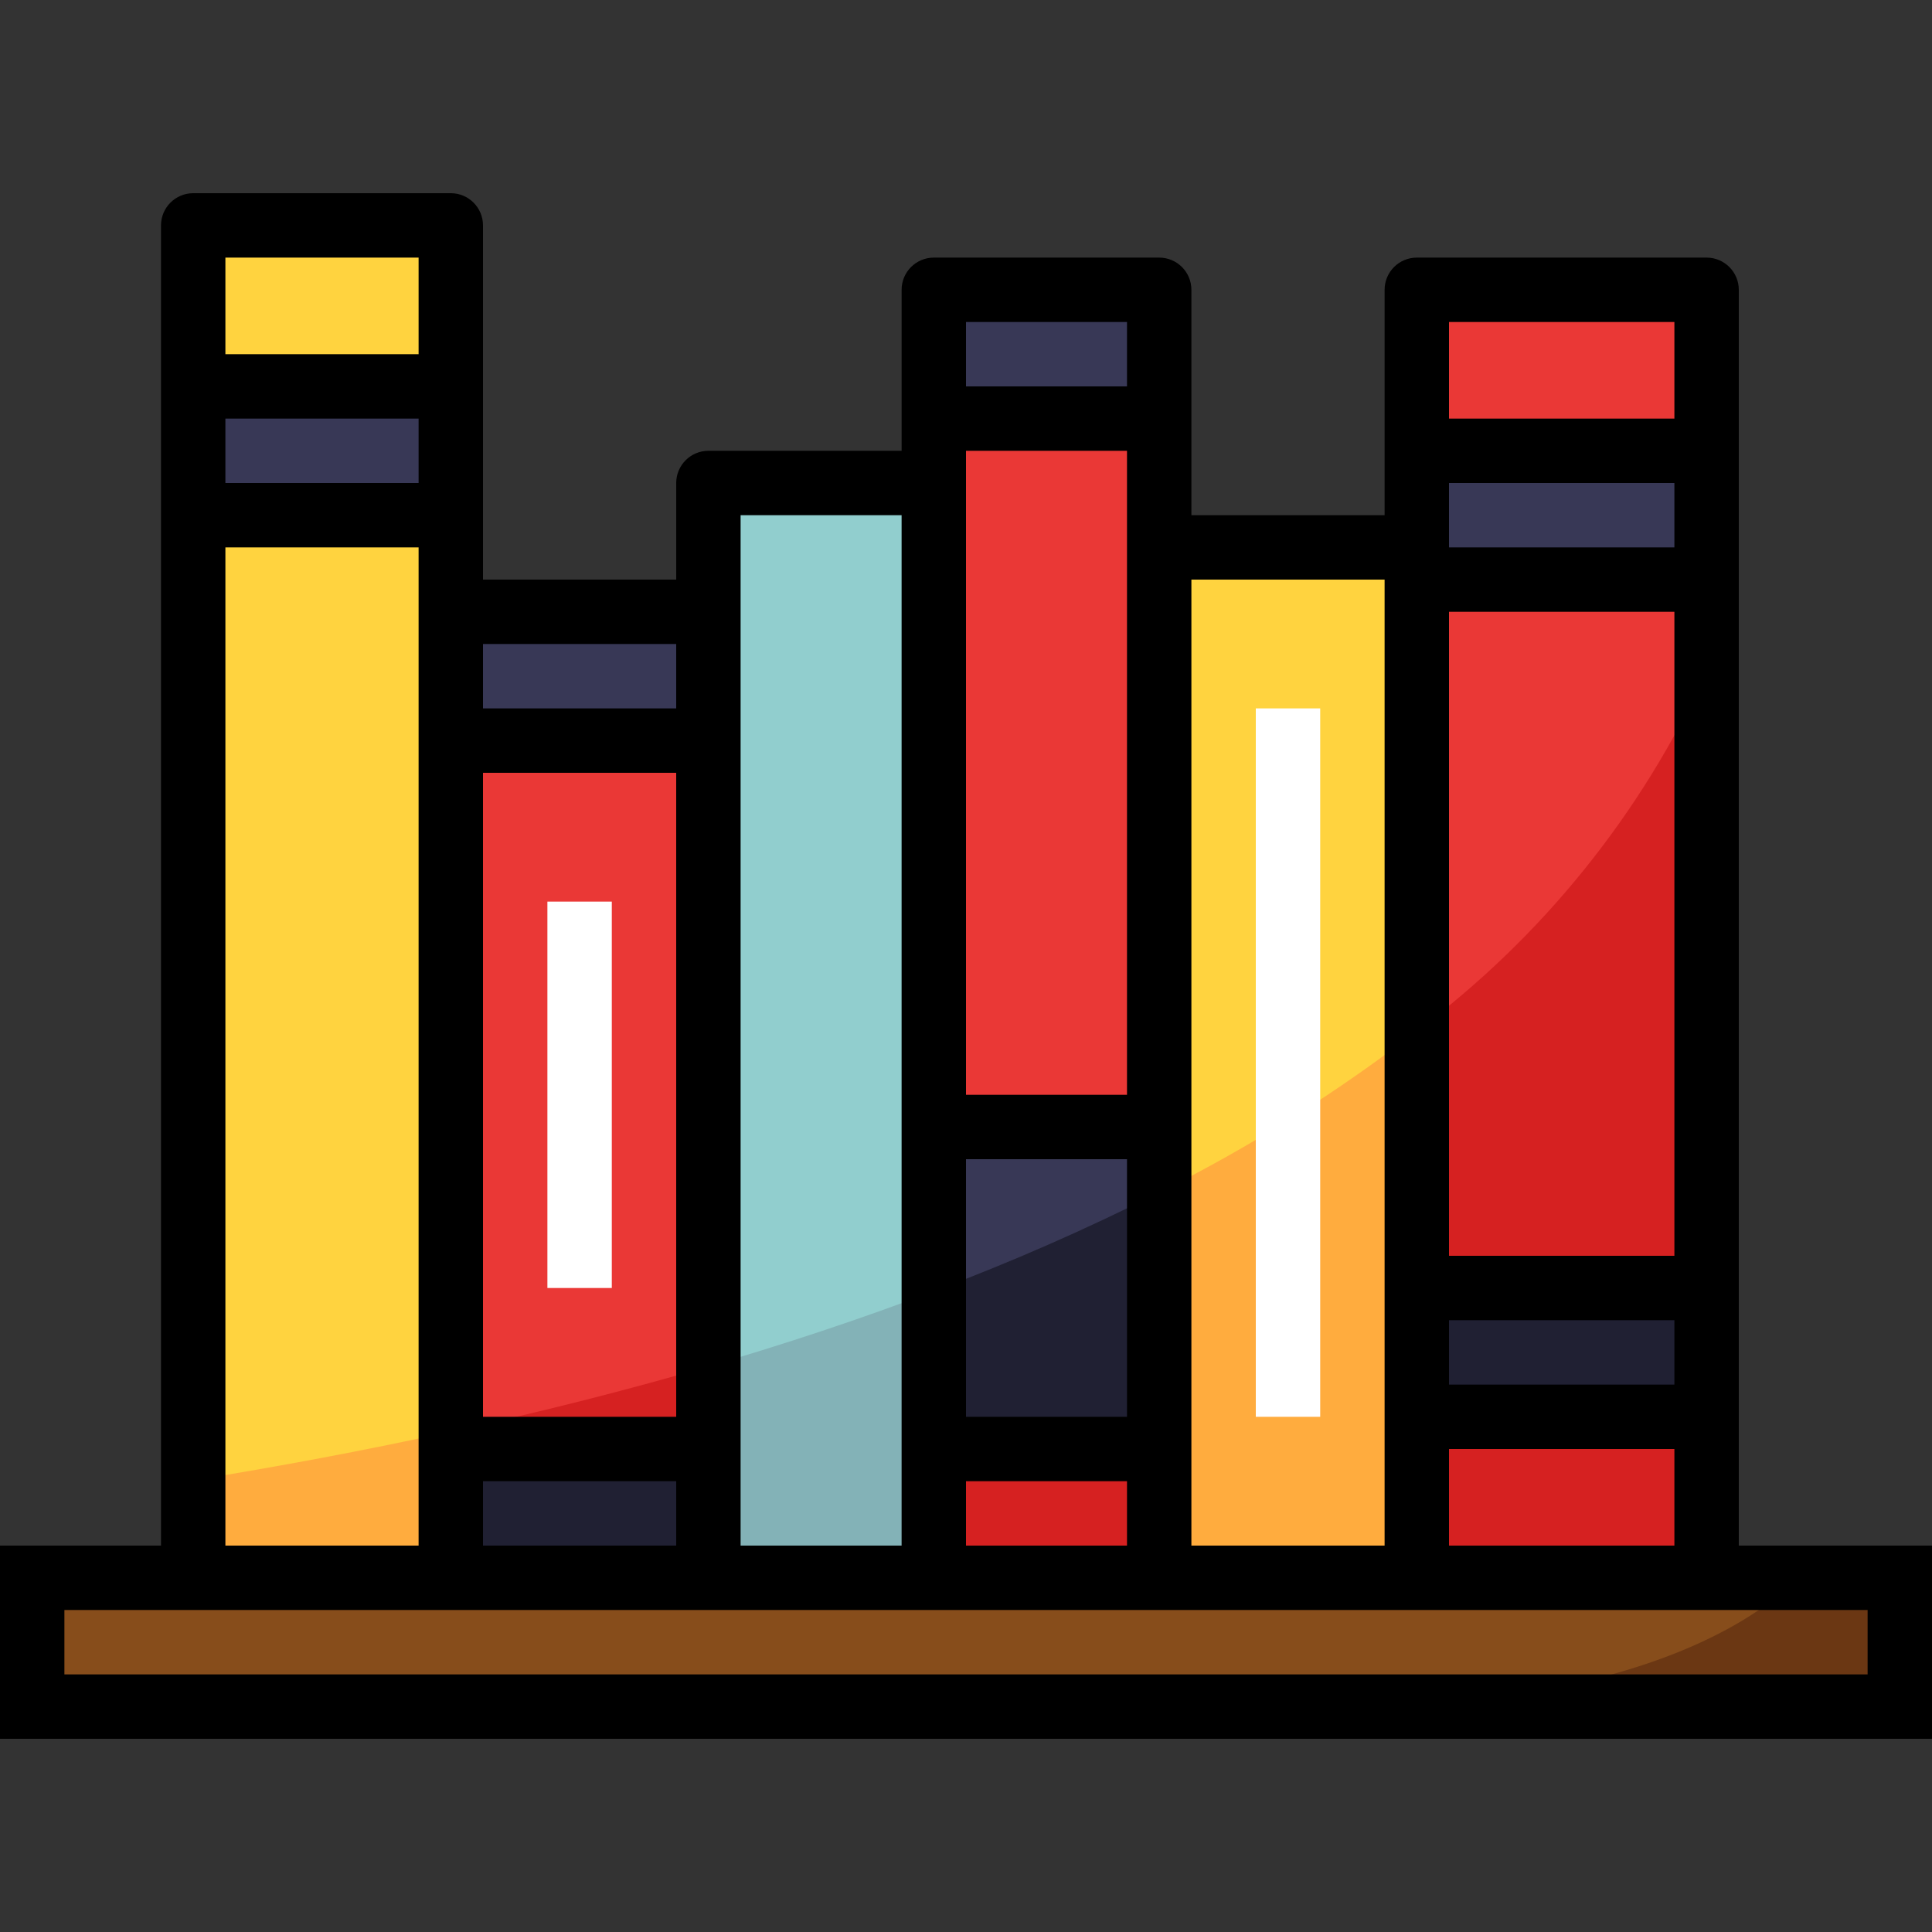 <?xml version="1.0" encoding="iso-8859-1"?>
<!-- Generator: Adobe Illustrator 19.0.0, SVG Export Plug-In . SVG Version: 6.00 Build 0)  -->
<svg version="1.1" id="Capa_1" xmlns="http://www.w3.org/2000/svg" xmlns:xlink="http://www.w3.org/1999/xlink" x="0px" y="0px"
	 viewBox="0 0 512 512" style="enable-background:new 0 0 512 512;" xml:space="preserve">
<rect x="0" y="0" width="512" height="512" fill="#333333" stroke="none"/>
<g>
	<polyline style="fill:#EA3836;" points="187.733,418.133 119.467,418.133 119.467,162.133 187.733,162.133 187.733,418.133 	"/>
	<polyline style="fill:#EA3836;" points="375.467,418.133 375.467,76.8 452.267,76.8 452.267,418.133 	"/>
</g>
<g>
	<rect x="307.2" y="145.067" style="fill:#FFD33F;" width="68.267" height="273.067"/>
	<rect x="51.2" y="59.733" style="fill:#FFD33F;" width="68.267" height="358.4"/>
</g>
<rect x="187.733" y="128" style="fill:#91CECE;" width="59.733" height="290.133"/>
<rect x="247.467" y="298.667" style="fill:#383856;" width="59.733" height="85.333"/>
<g>
	<path style="fill:#D62121;" d="M119.467,379.409v38.724h68.267v-56.021C164.932,368.759,142.003,374.485,119.467,379.409z"/>
	<path style="fill:#D62121;" d="M375.467,273.203v144.93h76.8v-240.23C435.081,215.62,408.67,248.397,375.467,273.203z"/>
</g>
<g>
	<path style="fill:#FFAC3E;" d="M307.2,316.006v102.127h68.267v-144.93C354.142,289.638,331.281,303.974,307.2,316.006z"/>
	<path style="fill:#FFAC3E;" d="M51.2,392.303v25.83h68.267v-38.724C96.077,384.521,73.131,388.77,51.2,392.303z"/>
</g>
<path style="fill:#83B2B7;" d="M187.733,362.112v56.021h59.733v-75.947C227.9,349.611,207.872,356.233,187.733,362.112z"/>
<path style="fill:#202033;" d="M247.467,342.187V384H307.2v-67.994C287.77,325.803,267.836,334.541,247.467,342.187z"/>
<rect x="247.467" y="76.8" style="fill:#EA3836;" width="59.733" height="221.867"/>
<rect x="8.533" y="418.133" style="fill:#874D1B;" width="494.933" height="34.133"/>
<rect x="332.8" y="187.733" style="fill:#FFFFFF;" width="17.067" height="187.733"/>
<g>
	<rect x="247.467" y="76.8" style="fill:#383856;" width="59.733" height="31.292"/>
	<rect x="51.2" y="102.4" style="fill:#383856;" width="68.267" height="34.133"/>
</g>
<rect x="145.067" y="238.933" style="fill:#FFFFFF;" width="17.067" height="102.4"/>
<rect x="119.467" y="162.133" style="fill:#383856;" width="68.267" height="34.133"/>
<rect x="119.467" y="384" style="fill:#202033;" width="68.267" height="34.133"/>
<rect x="247.467" y="384" style="fill:#D62121;" width="59.733" height="34.133"/>
<rect x="375.467" y="119.467" style="fill:#383856;" width="76.8" height="34.133"/>
<rect x="375.467" y="341.333" style="fill:#202033;" width="76.8" height="34.133"/>
<path style="fill:#6B3713;" d="M476.698,418.133c-35.328,34.133-109.764,34.133-109.764,34.133h136.533v-34.133H476.698z"/>
<path d="M512,409.6h-51.2V76.8c0-4.71-3.823-8.533-8.533-8.533h-76.8c-4.71,0-8.533,3.823-8.533,8.533v59.733h-51.2V76.8
	c0-4.71-3.823-8.533-8.533-8.533h-59.733c-4.71,0-8.533,3.823-8.533,8.533v42.667h-51.2c-4.71,0-8.533,3.823-8.533,8.533v25.6H128
	V59.733c0-4.71-3.823-8.533-8.533-8.533H51.2c-4.71,0-8.533,3.823-8.533,8.533V409.6H0v51.2h512V409.6z M384,409.6V384h59.733v25.6
	H384z M443.733,366.933H384v-17.067h59.733V366.933z M443.733,332.8H384V162.133h59.733V332.8z M443.733,145.067H384V128h59.733
	V145.067z M443.733,85.333v25.6H384v-25.6H443.733z M366.933,153.6v256h-51.2v-256H366.933z M256,128v-8.533h42.667v170.667H256V128
	z M256,307.2h42.667v68.267H256V307.2z M256,392.533h42.667V409.6H256V392.533z M298.667,85.333V102.4H256V85.333H298.667z
	 M196.267,136.533h42.667V409.6h-42.667V136.533z M110.933,128h-51.2v-17.067h51.2V128z M179.2,375.467H128V204.8h51.2V375.467z
	 M128,392.533h51.2V409.6H128V392.533z M179.2,170.667v17.067H128v-17.067H179.2z M110.933,68.267v25.6h-51.2v-25.6H110.933z
	 M59.733,145.067h51.2V409.6h-51.2V145.067z M494.933,443.733H17.067v-17.067h477.867V443.733z"/>
<g>
</g>
<g>
</g>
<g>
</g>
<g>
</g>
<g>
</g>
<g>
</g>
<g>
</g>
<g>
</g>
<g>
</g>
<g>
</g>
<g>
</g>
<g>
</g>
<g>
</g>
<g>
</g>
<g>
</g>
</svg>
